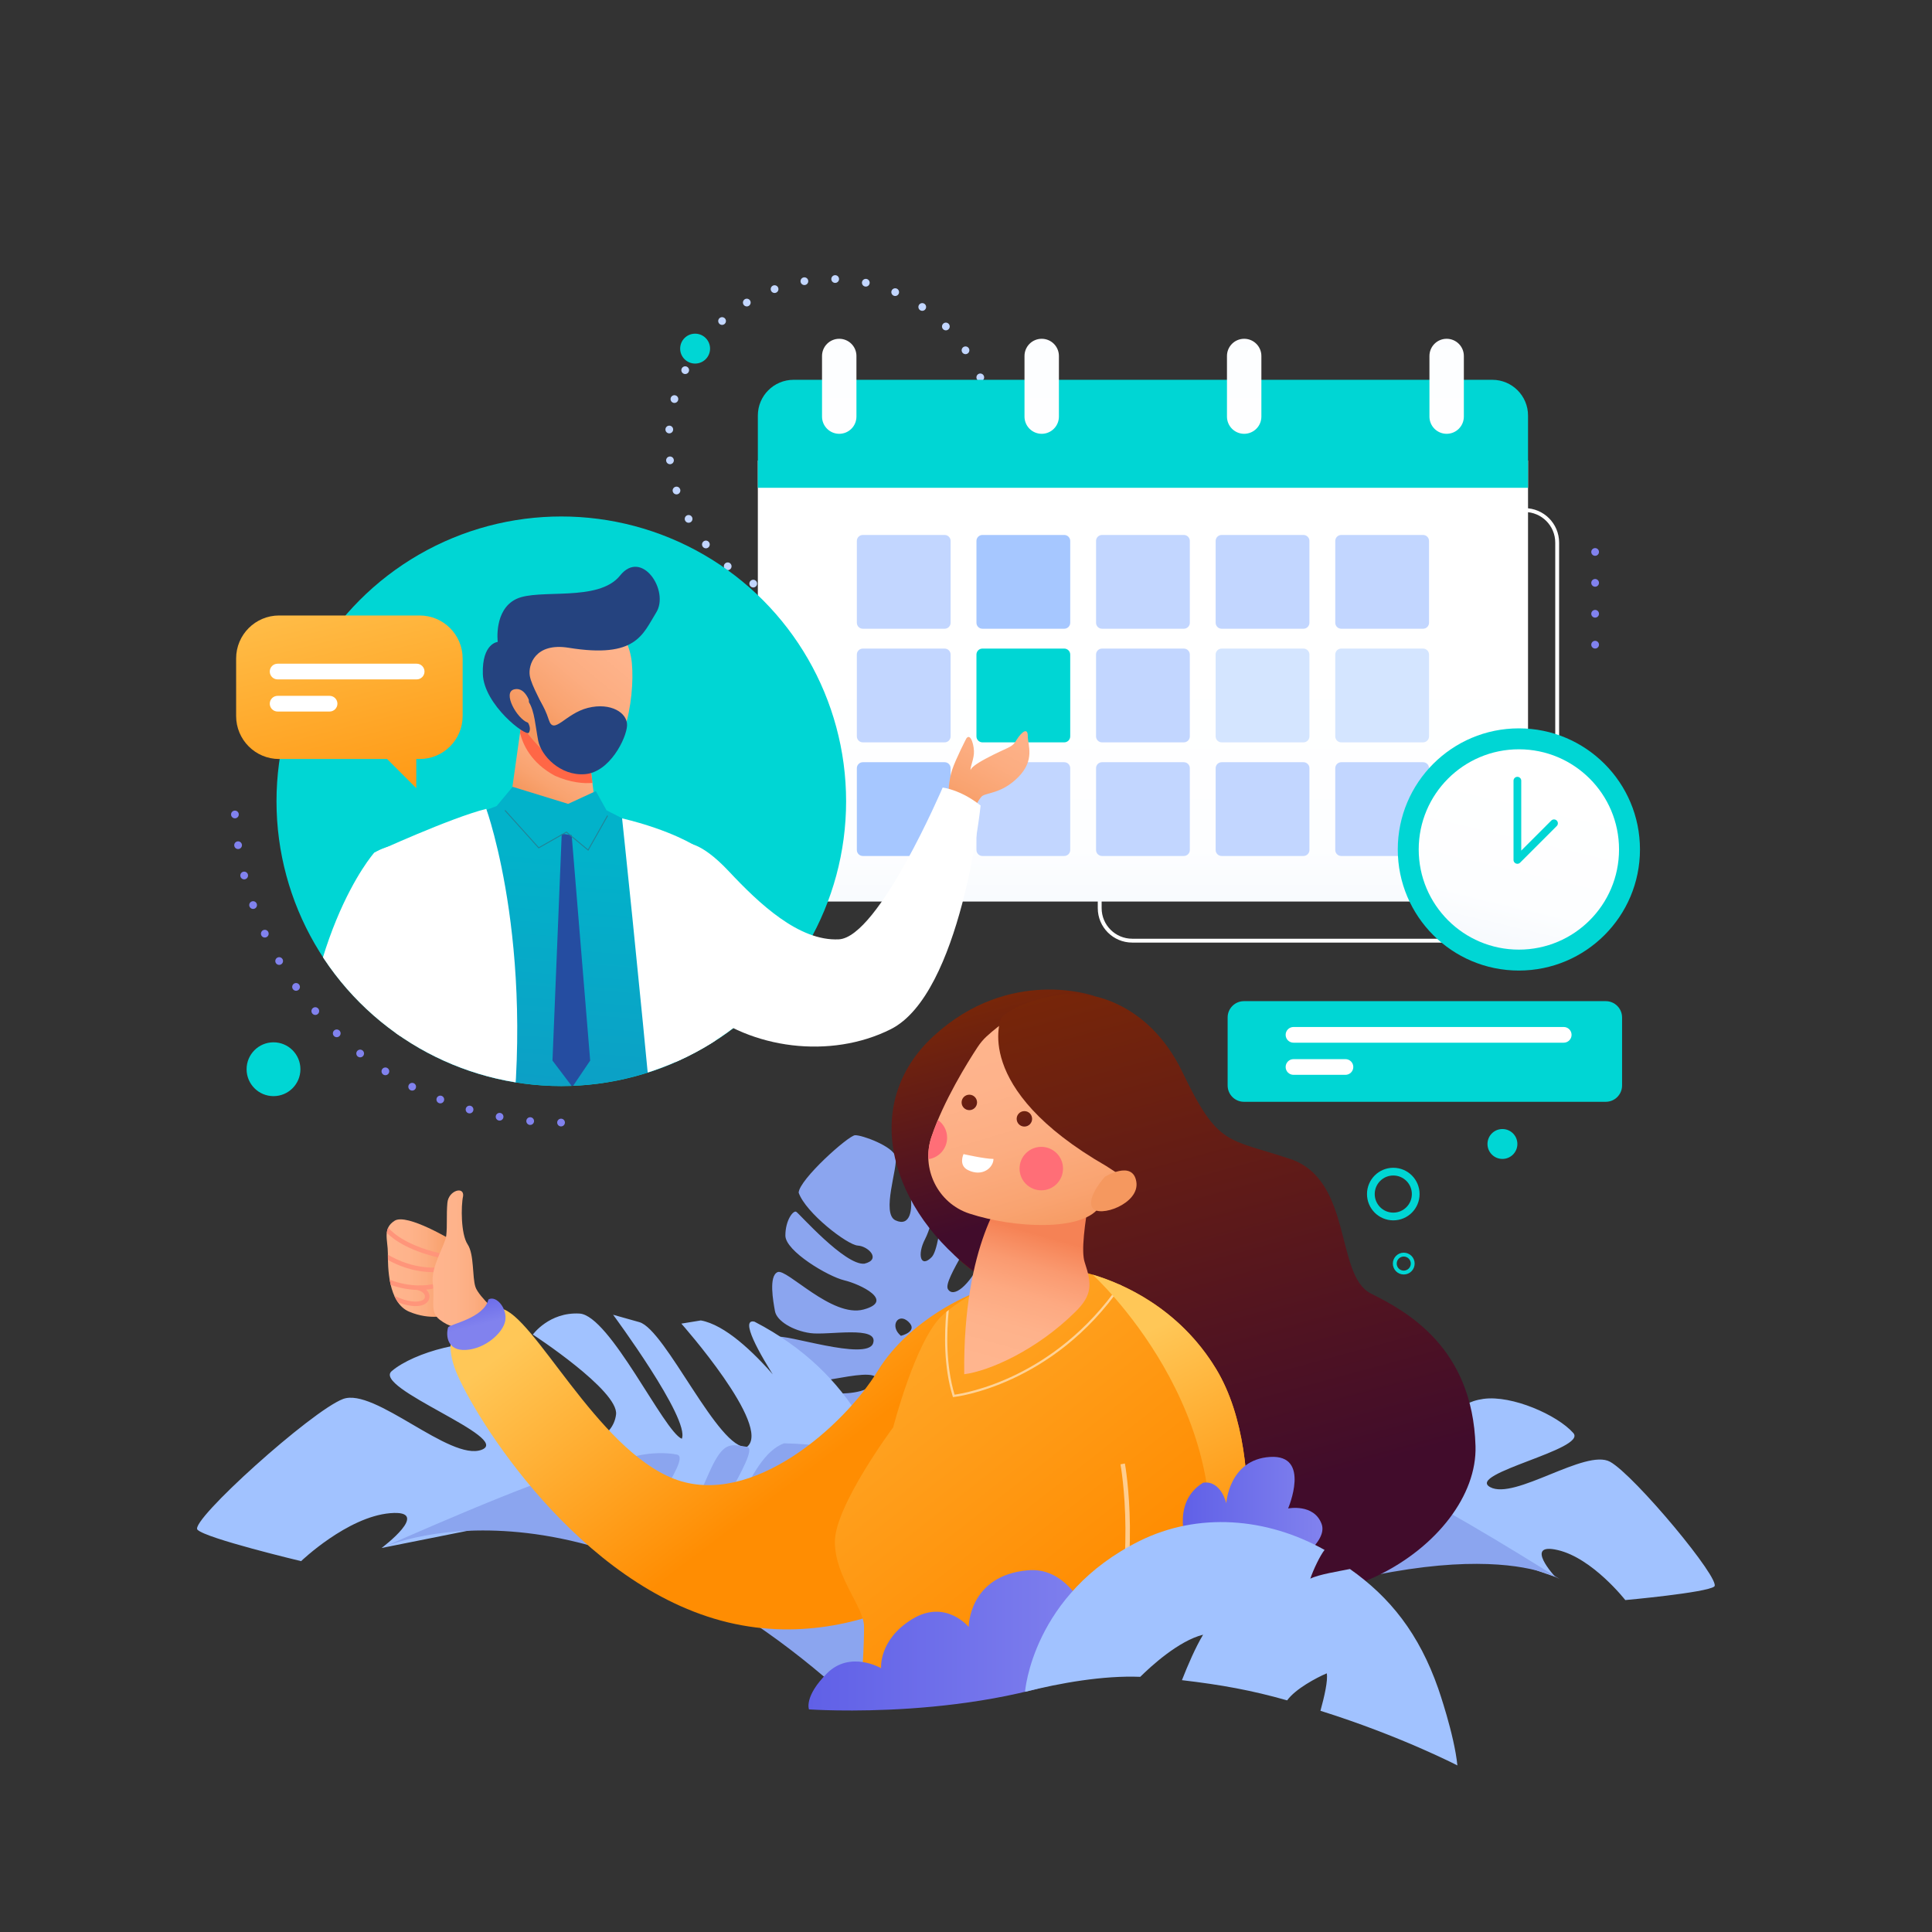 <?xml version="1.0" encoding="utf-8"?>
<svg version="1.1" xmlns="http://www.w3.org/2000/svg" xmlns:xlink="http://www.w3.org/1999/xlink" x="0px" y="0px"
	 viewBox="0 0 500 500" style="enable-background:new 0 0 500 500;" xml:space="preserve">
<rect x="0" y="0" width="500" height="500" fill="#333333" stroke="none"/>
<g id="OBJECTS">
	<g>
		<g>
			<g>
				<path style="fill:#A1C2FF;" d="M292.045,417.754c0,0-6.455-52.562,39.453-68.546c6.49-0.553-19.96,26.769-15.801,20.65
					c0,0,16.727-18.872,27.253-19.267c4.055,1.279,4.055,1.279,4.055,1.279s-22.55,19.079-17.761,24.212
					c5.855,1.754,20.926-22.47,26.741-23.237c5.814-0.767,5.814-0.767,5.814-0.767s-19.625,19.816-18.432,24.279
					c4.018-0.962,19.108-24.066,25.616-23.499c6.509,0.567,9.284,5.901,9.284,5.901s-20.02,9.289-20.16,14.446
					c-0.141,5.157,5.978,9.316,10.794,2.29s7.642-12.45,15.021-13.466c7.379-1.016,19.117,4.172,23.227,8.812
					c3.878,4.195-27.843,10.536-21.512,14.019c6.332,3.483,24.714-10.037,31.045-6.554c6.332,3.483,28.96,30.682,26.969,32.283
					c-1.991,1.601-23.027,3.511-23.027,3.511s-8.468-10.844-17.466-12.94c-8.999-2.095-0.676,6.926-0.676,6.926l-27.154-9.388
					l-43.405,4.513L292.045,417.754z"/>
			</g>
			<path style="fill:#8BA5EF;" d="M302.468,424.757c0,0-15.576,3.446-23.315-7.354c-7.739-10.8-4.871-10.174-3.232-12.722
				c1.64-2.548,11.419,9.732,12.552,7.024c1.133-2.708-11.94-10.732-12.675-14.586c-0.735-3.854-0.657-9.402,2.024-9.95
				c2.68-0.548,27.587,22.076,33.254,19.127c5.667-2.949-5.739-11.841-11.834-14.6c-6.096-2.759-17.379-4.088-15.233-6.476
				c2.146-2.388,11.198-14.301,37.472-11.029c7.63,4.079,8.45,23.563,12.318,23.668c3.868,0.105-7.916-21.723-4.555-21.777
				c3.361-0.055,4.868-0.415,6.63,4.599c1.762,5.014,3.82,17.923,10.035,17.654c6.215-0.269-5.674-18.229-1.98-18.457
				c3.694-0.228,10.443,1.344,12.338,4.17c1.895,2.827,1.045,12.589,5.912,12.174c4.868-0.415-1.51-10.229,3.718-9.137
				c5.228,1.092,38.003,21.739,38.003,21.739S379.881,392.582,302.468,424.757z"/>
		</g>
		<path style="fill:#8BA5EF;" d="M258.759,311.036c-1.883-0.872-1.584,8.714-4.793,15.232c-3.209,6.517-7.219,9.736-8.643,7.358
			c-1.424-2.377,8.653-15.396,8.934-21.122c0.282-5.726-6.753-11.483-8.289-11.57c-1.536-0.087-2.021,21.513-4.859,24.415
			c-2.839,2.902-3.822-0.599-1.695-4.689c2.127-4.09,4.849-16.377,2.676-19.179c-2.173-2.802-9.157-5.685-9.798-4.382
			s2.533,7.225,3.278,11.669c0.744,4.444-0.048,8.801-3.813,7.057c-3.766-1.744,0.676-13.742,0.039-16.458
			c-0.637-2.715-8.772-5.663-10.51-5.57c-1.738,0.093-14.427,11.433-14.596,14.869c1.859,5.273,12.622,13.537,15.31,13.689
			c2.689,0.152,6.178,3.603,1.695,4.689c-5.03,0.481-16.884-13.012-17.634-13.438c-0.749-0.425-2.801,2.138-2.806,6.157
			c-0.005,4.019,11.034,10.576,15.221,11.579c4.187,1.002,13.217,5.341,5.021,7.557c-8.197,2.216-19.887-10.694-22.248-9.679
			c-2.361,1.015-1.144,7.591-0.689,10.105c0.454,2.514,4.566,5.043,9.156,5.685c4.59,0.642,17.818-2.055,16.239,2.641
			c-1.579,4.696-23.171-2.65-24.764-1.592c-1.593,1.058-1.654,6.223,1.596,10.617c3.068,4.193,22.905-3.681,24.253,0.223
			c-3.209,6.517-19.171,2.169-21.387,4.149c-2.215,1.98,0.796,7.318,2.95,10.502c2.154,3.184,4.679,2.753,10.37,0.586
			c5.691-2.166,11.884-10.62,12.282-6.961c-1.34,3.752-13.163,9.208-14.812,11.412c-0.352,3.234,5.587,7.78,7.231,9.596
			c1.644,1.815,12.775-20.905,14.161-17.764c1.386,3.141-10.17,14.928-10.629,16.433c-0.459,1.505,4.44,3.696,7.424,1.759
			c15.431-10.551,12.111-24.527,10.25-29.538c6.585,14.634,14.952,13.279,18.361,11.634c3.551-1.713,6.835-9.757,5.776-11.731
			c-1.058-1.974-4.778,3.175-10.759,3.411c-5.981,0.236-8.079-4.093-8.004-5.62c0.075-1.527,12.618,1.862,16.652-5.757
			c4.034-7.619,1.397-20.591,0.081-21.24c-1.316-0.649-8.099,11.982-11.228,12.954c-3.129,0.972-4.426-0.059-3.489-3.451
			c0.937-3.392,12.23-9.835,12.072-14.437C264.183,318.233,260.642,311.908,258.759,311.036z M239.239,354.917
			c1.576,4.224-2.453,5.572-2.453,5.572c-3.407,0.792-4.775-3.618-4.544-8.33C232.474,347.446,237.664,350.693,239.239,354.917z
			 M233.154,345.712c-3.045-2.535-0.689-6.143,1.962-3.63C237.766,344.595,233.154,345.712,233.154,345.712z"/>
		<g>
			
				<ellipse transform="matrix(0.707 -0.707 0.707 0.707 -17.729 185.559)" style="fill:none;stroke:#C2D6FF;stroke-width:2;stroke-linecap:round;stroke-linejoin:round;stroke-miterlimit:10;stroke-dasharray:0,8;" cx="215.125" cy="114.18" rx="42.006" ry="42.006"/>
			<path style="fill:none;stroke:#FFFFFF;stroke-miterlimit:10;" d="M394.582,243.441H293.017c-4.648,0-8.415-3.768-8.415-8.415
				v-94.601c0-4.648,3.768-8.415,8.415-8.415h101.565c4.648,0,8.415,3.768,8.415,8.415v94.601
				C402.998,239.673,399.23,243.441,394.582,243.441z"/>
			<g>
				<g>
					<linearGradient id="SVGID_1_" gradientUnits="userSpaceOnUse" x1="295.792" y1="263.173" x2="295.792" y2="167.929">
						<stop  offset="0" style="stop-color:#D8E2F6"/>
						<stop  offset="0.01" style="stop-color:#DAE3F6"/>
						<stop  offset="0.122" style="stop-color:#EBF0FA"/>
						<stop  offset="0.261" style="stop-color:#F6F9FD"/>
						<stop  offset="0.457" style="stop-color:#FDFEFF"/>
						<stop  offset="1" style="stop-color:#FFFFFF"/>
					</linearGradient>
					<path style="fill:url(#SVGID_1_);" d="M196.13,119.185v104.893c0,5.107,4.14,9.247,9.247,9.247h180.829
						c5.107,0,9.247-4.14,9.247-9.247V119.185H196.13z"/>
					
						<linearGradient id="SVGID_00000095299529504606017640000004178019369566391428_" gradientUnits="userSpaceOnUse" x1="295.792" y1="144.778" x2="295.792" y2="92.156">
						<stop  offset="1" style="stop-color:#00d6d4"/>
					</linearGradient>
					<path style="fill:url(#SVGID_00000095299529504606017640000004178019369566391428_);" d="M386.206,98.294H205.377
						c-5.107,0-9.247,4.14-9.247,9.247v18.702h199.323v-18.702C395.453,102.434,391.313,98.294,386.206,98.294z"/>
					<g>
						
							<linearGradient id="SVGID_00000067916606517897422920000015055763044238068110_" gradientUnits="userSpaceOnUse" x1="217.193" y1="53.079" x2="217.193" y2="137.167">
							<stop  offset="0" style="stop-color:#D8E2F6"/>
							<stop  offset="0.01" style="stop-color:#DAE3F6"/>
							<stop  offset="0.122" style="stop-color:#EBF0FA"/>
							<stop  offset="0.261" style="stop-color:#F6F9FD"/>
							<stop  offset="0.457" style="stop-color:#FDFEFF"/>
							<stop  offset="1" style="stop-color:#FFFFFF"/>
						</linearGradient>
						<path style="fill:url(#SVGID_00000067916606517897422920000015055763044238068110_);" d="M217.193,112.268L217.193,112.268
							c-2.459,0-4.452-1.993-4.452-4.452V92.129c0-2.459,1.993-4.452,4.452-4.452l0,0c2.459,0,4.452,1.993,4.452,4.452v15.687
							C221.645,110.275,219.652,112.268,217.193,112.268z"/>
						
							<linearGradient id="SVGID_00000093149705322214951870000014362049455657608621_" gradientUnits="userSpaceOnUse" x1="269.592" y1="53.079" x2="269.592" y2="137.167">
							<stop  offset="0" style="stop-color:#D8E2F6"/>
							<stop  offset="0.01" style="stop-color:#DAE3F6"/>
							<stop  offset="0.122" style="stop-color:#EBF0FA"/>
							<stop  offset="0.261" style="stop-color:#F6F9FD"/>
							<stop  offset="0.457" style="stop-color:#FDFEFF"/>
							<stop  offset="1" style="stop-color:#FFFFFF"/>
						</linearGradient>
						<path style="fill:url(#SVGID_00000093149705322214951870000014362049455657608621_);" d="M269.592,112.268L269.592,112.268
							c-2.459,0-4.452-1.993-4.452-4.452V92.129c0-2.459,1.993-4.452,4.452-4.452l0,0c2.459,0,4.452,1.993,4.452,4.452v15.687
							C274.044,110.275,272.051,112.268,269.592,112.268z"/>
						
							<linearGradient id="SVGID_00000115497763833718768820000013259582117950117268_" gradientUnits="userSpaceOnUse" x1="321.991" y1="53.079" x2="321.991" y2="137.167">
							<stop  offset="0" style="stop-color:#D8E2F6"/>
							<stop  offset="0.01" style="stop-color:#DAE3F6"/>
							<stop  offset="0.122" style="stop-color:#EBF0FA"/>
							<stop  offset="0.261" style="stop-color:#F6F9FD"/>
							<stop  offset="0.457" style="stop-color:#FDFEFF"/>
							<stop  offset="1" style="stop-color:#FFFFFF"/>
						</linearGradient>
						<path style="fill:url(#SVGID_00000115497763833718768820000013259582117950117268_);" d="M321.991,112.268L321.991,112.268
							c-2.459,0-4.452-1.993-4.452-4.452V92.129c0-2.459,1.993-4.452,4.452-4.452l0,0c2.459,0,4.452,1.993,4.452,4.452v15.687
							C326.444,110.275,324.45,112.268,321.991,112.268z"/>
						
							<linearGradient id="SVGID_00000089538747018958142830000014941763107175939490_" gradientUnits="userSpaceOnUse" x1="374.391" y1="53.079" x2="374.391" y2="137.167">
							<stop  offset="0" style="stop-color:#D8E2F6"/>
							<stop  offset="0.01" style="stop-color:#DAE3F6"/>
							<stop  offset="0.122" style="stop-color:#EBF0FA"/>
							<stop  offset="0.261" style="stop-color:#F6F9FD"/>
							<stop  offset="0.457" style="stop-color:#FDFEFF"/>
							<stop  offset="1" style="stop-color:#FFFFFF"/>
						</linearGradient>
						<path style="fill:url(#SVGID_00000089538747018958142830000014941763107175939490_);" d="M374.391,112.268L374.391,112.268
							c-2.459,0-4.452-1.993-4.452-4.452V92.129c0-2.459,1.993-4.452,4.452-4.452l0,0c2.459,0,4.452,1.993,4.452,4.452v15.687
							C378.843,110.275,376.849,112.268,374.391,112.268z"/>
					</g>
				</g>
				<g>
					<g>
						<path style="fill:#C2D6FF;" d="M244.472,162.716h-21.173c-0.855,0-1.548-0.693-1.548-1.548v-21.173
							c0-0.855,0.693-1.548,1.548-1.548h21.173c0.855,0,1.548,0.693,1.548,1.548v21.173
							C246.02,162.023,245.327,162.716,244.472,162.716z"/>
						<path style="fill:#A6C7FF;" d="M275.425,162.716h-21.173c-0.855,0-1.548-0.693-1.548-1.548v-21.173
							c0-0.855,0.693-1.548,1.548-1.548h21.173c0.855,0,1.548,0.693,1.548,1.548v21.173
							C276.973,162.023,276.28,162.716,275.425,162.716z"/>
						<path style="fill:#C2D6FF;" d="M306.378,162.716h-21.173c-0.855,0-1.548-0.693-1.548-1.548v-21.173
							c0-0.855,0.693-1.548,1.548-1.548h21.173c0.855,0,1.548,0.693,1.548,1.548v21.173
							C307.926,162.023,307.233,162.716,306.378,162.716z"/>
						<path style="fill:#C2D6FF;" d="M337.331,162.716h-21.173c-0.855,0-1.548-0.693-1.548-1.548v-21.173
							c0-0.855,0.693-1.548,1.548-1.548h21.173c0.855,0,1.548,0.693,1.548,1.548v21.173
							C338.879,162.023,338.186,162.716,337.331,162.716z"/>
						<path style="fill:#C2D6FF;" d="M368.284,162.716h-21.173c-0.855,0-1.548-0.693-1.548-1.548v-21.173
							c0-0.855,0.693-1.548,1.548-1.548h21.173c0.855,0,1.548,0.693,1.548,1.548v21.173
							C369.832,162.023,369.139,162.716,368.284,162.716z"/>
					</g>
					<g>
						<path style="fill:#C2D6FF;" d="M244.472,192.121h-21.173c-0.855,0-1.548-0.693-1.548-1.548V169.4
							c0-0.855,0.693-1.548,1.548-1.548h21.173c0.855,0,1.548,0.693,1.548,1.548v21.173
							C246.02,191.428,245.327,192.121,244.472,192.121z"/>
						
							<linearGradient id="SVGID_00000012462177461015871110000009903601762926319250_" gradientUnits="userSpaceOnUse" x1="252.704" y1="179.987" x2="276.973" y2="179.987">
							<stop  offset="1" style="stop-color:#00d6d4"/>
						</linearGradient>
						<path style="fill:url(#SVGID_00000012462177461015871110000009903601762926319250_);" d="M275.425,192.121h-21.173
							c-0.855,0-1.548-0.693-1.548-1.548V169.4c0-0.855,0.693-1.548,1.548-1.548h21.173c0.855,0,1.548,0.693,1.548,1.548v21.173
							C276.973,191.428,276.28,192.121,275.425,192.121z"/>
						<path style="fill:#C2D6FF;" d="M306.378,192.121h-21.173c-0.855,0-1.548-0.693-1.548-1.548V169.4
							c0-0.855,0.693-1.548,1.548-1.548h21.173c0.855,0,1.548,0.693,1.548,1.548v21.173
							C307.926,191.428,307.233,192.121,306.378,192.121z"/>
						<path style="fill:#D4E5FF;" d="M337.331,192.121h-21.173c-0.855,0-1.548-0.693-1.548-1.548V169.4
							c0-0.855,0.693-1.548,1.548-1.548h21.173c0.855,0,1.548,0.693,1.548,1.548v21.173
							C338.879,191.428,338.186,192.121,337.331,192.121z"/>
						<path style="fill:#D4E5FF;" d="M368.284,192.121h-21.173c-0.855,0-1.548-0.693-1.548-1.548V169.4
							c0-0.855,0.693-1.548,1.548-1.548h21.173c0.855,0,1.548,0.693,1.548,1.548v21.173
							C369.832,191.428,369.139,192.121,368.284,192.121z"/>
					</g>
					<g>
						<path style="fill:#A6C7FF;" d="M244.472,221.527h-21.173c-0.855,0-1.548-0.693-1.548-1.548v-21.173
							c0-0.855,0.693-1.548,1.548-1.548h21.173c0.855,0,1.548,0.693,1.548,1.548v21.173
							C246.02,220.834,245.327,221.527,244.472,221.527z"/>
						<path style="fill:#C2D6FF;" d="M275.425,221.527h-21.173c-0.855,0-1.548-0.693-1.548-1.548v-21.173
							c0-0.855,0.693-1.548,1.548-1.548h21.173c0.855,0,1.548,0.693,1.548,1.548v21.173
							C276.973,220.834,276.28,221.527,275.425,221.527z"/>
						<path style="fill:#C2D6FF;" d="M306.378,221.527h-21.173c-0.855,0-1.548-0.693-1.548-1.548v-21.173
							c0-0.855,0.693-1.548,1.548-1.548h21.173c0.855,0,1.548,0.693,1.548,1.548v21.173
							C307.926,220.834,307.233,221.527,306.378,221.527z"/>
						<path style="fill:#C2D6FF;" d="M337.331,221.527h-21.173c-0.855,0-1.548-0.693-1.548-1.548v-21.173
							c0-0.855,0.693-1.548,1.548-1.548h21.173c0.855,0,1.548,0.693,1.548,1.548v21.173
							C338.879,220.834,338.186,221.527,337.331,221.527z"/>
						<path style="fill:#C2D6FF;" d="M368.284,221.527h-21.173c-0.855,0-1.548-0.693-1.548-1.548v-21.173
							c0-0.855,0.693-1.548,1.548-1.548h21.173c0.855,0,1.548,0.693,1.548,1.548v21.173
							C369.832,220.834,369.139,221.527,368.284,221.527z"/>
					</g>
				</g>
			</g>
		</g>
		
			<path style="fill:none;stroke:#8182EE;stroke-width:2;stroke-linecap:round;stroke-linejoin:round;stroke-miterlimit:10;stroke-dasharray:0,8;" d="
			M145.199,290.513c-46.691,0-84.541-37.85-84.541-84.541"/>
		
			<line style="fill:none;stroke:#8182EE;stroke-width:2;stroke-linecap:round;stroke-linejoin:round;stroke-miterlimit:10;stroke-dasharray:0,8;" x1="412.816" y1="142.843" x2="412.816" y2="174.57"/>
		<g>
			
				<linearGradient id="SVGID_00000090989091385751942610000016778881268933918393_" gradientUnits="userSpaceOnUse" x1="360.017" y1="309.045" x2="372.786" y2="255.071">
				<stop  offset="1" style="stop-color:#00d6d4"/>
			</linearGradient>
			<path style="fill:url(#SVGID_00000090989091385751942610000016778881268933918393_);" d="M415.568,285.146h-93.633
				c-2.333,0-4.224-1.891-4.224-4.224v-17.6c0-2.333,1.891-4.224,4.224-4.224h93.633c2.333,0,4.224,1.891,4.224,4.224v17.6
				C419.792,283.255,417.901,285.146,415.568,285.146z"/>
			<path style="fill:#FFFFFF;" d="M404.691,269.848h-69.935c-1.122,0-2.031-0.909-2.031-2.031l0,0c0-1.122,0.909-2.031,2.031-2.031
				h69.935c1.122,0,2.031,0.909,2.031,2.031l0,0C406.722,268.938,405.812,269.848,404.691,269.848z"/>
			<path style="fill:#FFFFFF;" d="M348.201,278.166h-13.445c-1.122,0-2.031-0.909-2.031-2.031l0,0c0-1.122,0.909-2.031,2.031-2.031
				h13.445c1.122,0,2.031,0.91,2.031,2.031l0,0C350.232,277.257,349.323,278.166,348.201,278.166z"/>
		</g>
		<g>
			
				<linearGradient id="SVGID_00000086649918232286945410000008570007203541677978_" gradientUnits="userSpaceOnUse" x1="381.465" y1="268.953" x2="398.449" y2="197.157">
				<stop  offset="1" style="stop-color:#00d6d4"/>
			</linearGradient>
			<circle style="fill:url(#SVGID_00000086649918232286945410000008570007203541677978_);" cx="393.083" cy="219.839" r="31.34"/>
			
				<linearGradient id="SVGID_00000036240232852559924860000016631000512913066164_" gradientUnits="userSpaceOnUse" x1="383.473" y1="260.464" x2="397.521" y2="201.078">
				<stop  offset="0" style="stop-color:#D8E2F6"/>
				<stop  offset="0.01" style="stop-color:#DAE3F6"/>
				<stop  offset="0.122" style="stop-color:#EBF0FA"/>
				<stop  offset="0.261" style="stop-color:#F6F9FD"/>
				<stop  offset="0.457" style="stop-color:#FDFEFF"/>
				<stop  offset="1" style="stop-color:#FFFFFF"/>
			</linearGradient>
			<circle style="fill:url(#SVGID_00000036240232852559924860000016631000512913066164_);" cx="393.083" cy="219.839" r="25.923"/>
			
				<linearGradient id="SVGID_00000152977933865327570530000002801306579005727113_" gradientUnits="userSpaceOnUse" x1="393.596" y1="223.788" x2="398.65" y2="202.422">
				<stop  offset="1" style="stop-color:#00d6d4"/>
			</linearGradient>
			
				<polyline style="fill:none;stroke:url(#SVGID_00000152977933865327570530000002801306579005727113_);stroke-width:2;stroke-linecap:round;stroke-linejoin:round;stroke-miterlimit:10;" points="
				392.696,202.041 392.696,222.547 402.176,213.068 			"/>
		</g>
		
			<linearGradient id="SVGID_00000028290787608036174330000011793631680794644914_" gradientUnits="userSpaceOnUse" x1="359.016" y1="315.645" x2="362.149" y2="302.401">
			<stop  offset="1" style="stop-color:#00d6d4"/>
		</linearGradient>
		
			<path style="fill:none;stroke:url(#SVGID_00000028290787608036174330000011793631680794644914_);stroke-width:2;stroke-linecap:round;stroke-linejoin:round;stroke-miterlimit:10;" d="
			M366.386,309.023c0,3.205-2.598,5.804-5.804,5.804c-3.205,0-5.804-2.599-5.804-5.804s2.598-5.804,5.804-5.804
			C363.788,303.219,366.386,305.817,366.386,309.023z"/>
		
			<linearGradient id="SVGID_00000132051989289388010610000003124415417117220258_" gradientUnits="userSpaceOnUse" x1="362.641" y1="329.76" x2="363.94" y2="324.268">
			<stop  offset="1" style="stop-color:#00d6d4"/>
		</linearGradient>
		
			<path style="fill:none;stroke:url(#SVGID_00000132051989289388010610000003124415417117220258_);stroke-linecap:round;stroke-linejoin:round;stroke-miterlimit:10;" d="
			M365.612,327.014c0,1.282-1.039,2.321-2.322,2.321c-1.282,0-2.322-1.039-2.322-2.321c0-1.282,1.039-2.322,2.322-2.322
			C364.573,324.693,365.612,325.732,365.612,327.014z"/>
		
			<linearGradient id="SVGID_00000142156964029737389620000016699108613555423383_" gradientUnits="userSpaceOnUse" x1="67.828" y1="261.132" x2="76.34" y2="306.014">
			<stop  offset="1" style="stop-color:#00d6d4"/>
		</linearGradient>
		<path style="fill:url(#SVGID_00000142156964029737389620000016699108613555423383_);" d="M77.748,276.715
			c0,3.846-3.118,6.965-6.965,6.965c-3.846,0-6.964-3.118-6.964-6.965c0-3.846,3.118-6.964,6.964-6.964
			C74.63,269.751,77.748,272.869,77.748,276.715z"/>
		
			<linearGradient id="SVGID_00000137838393278088988860000013886019414915365022_" gradientUnits="userSpaceOnUse" x1="178.252" y1="81.566" x2="182.981" y2="106.5">
			<stop  offset="1" style="stop-color:#00d6d4"/>
		</linearGradient>
		<path style="fill:url(#SVGID_00000137838393278088988860000013886019414915365022_);" d="M183.763,90.223
			c0,2.137-1.732,3.869-3.869,3.869s-3.869-1.732-3.869-3.869c0-2.137,1.732-3.869,3.869-3.869S183.763,88.086,183.763,90.223z"/>
			<linearGradient id="SVGID_00000135684475946987002690000010380956298967451306_" gradientUnits="userSpaceOnUse" x1="387.185" y1="287.404" x2="391.914" y2="312.338">
			<stop  offset="1" style="stop-color:#00d6d4"/>
		</linearGradient>
		<path style="fill:url(#SVGID_00000135684475946987002690000010380956298967451306_);" d="M392.696,296.061
			c0,2.137-1.732,3.869-3.869,3.869s-3.869-1.732-3.869-3.869c0-2.137,1.732-3.869,3.869-3.869S392.696,293.924,392.696,296.061z"/>
		<g>
			<g>
				<path style="fill:#A1C2FF;" d="M230.473,430.488c0,0,16.73-61.504-35.209-88.441c-7.636-1.776,19.173,35.322,15.271,27.318
					c0,0-16.68-25.359-29.152-27.64c-5.05,0.826-5.05,0.826-5.05,0.826s23.581,26.606,16.993,31.897
					c-7.277,1.082-21.064-30.367-27.859-32.28c-6.795-1.913-6.795-1.913-6.795-1.913s19.97,26.981,17.781,32.092
					c-4.622-1.837-18.623-31.955-26.474-32.399c-7.851-0.444-12.075,5.432-12.075,5.432s22.251,14.509,21.531,20.676
					s-8.724,10.069-13.253,0.872c-4.529-9.198-6.962-16.146-15.578-18.625c-8.616-2.48-23.491,1.682-29.184,6.503
					c-5.341,4.331,31.356,17.341,23.214,20.401c-8.142,3.06-27.714-16.208-35.855-13.148c-8.142,3.06-39.776,31.569-37.679,33.819
					c2.097,2.25,26.827,8.143,26.827,8.143s11.953-11.462,23.033-12.41c11.08-0.948-2.2,9.002-2.2,9.002l35.776-7.149l50.93,12.842
					L230.473,430.488z"/>
			</g>
			<path style="fill:#8BA5EF;" d="M216.852,437.037c0,0,17.962,6.784,29.039-4.75c11.077-11.534,7.553-11.282,6.038-14.599
				c-1.515-3.317-15.277,9.629-16.161,6.209c-0.884-3.421,16.069-10.731,17.608-15.196c1.538-4.465,2.399-11.087-0.7-12.201
				c-3.099-1.114-36.661,21.553-42.904,17.065c-6.244-4.488,8.873-13.118,16.609-15.356s21.406-1.881,19.26-5.095
				c-2.146-3.214-10.88-18.962-42.742-19.583c-9.791,3.546-14.119,26.616-18.744,26.076c-4.626-0.54,13.166-24.516,9.172-25.159
				s-5.727-1.332-8.689,4.338c-2.962,5.67-7.634,20.694-14.991,19.305c-7.357-1.389,9.895-20.74,5.533-21.647
				c-4.361-0.907-12.671-0.196-15.415,2.846c-2.743,3.041-3.41,14.818-9.137,13.486c-5.727-1.332,3.559-11.925-2.857-11.524
				c-6.416,0.401-49.011,19.36-49.011,19.36S149.045,377.154,216.852,437.037z"/>
		</g>
		<g>
			
				<linearGradient id="SVGID_00000014626260498370295480000004747411486935842177_" gradientUnits="userSpaceOnUse" x1="210.448" y1="380.036" x2="166.749" y2="322.264">
				<stop  offset="0" style="stop-color:#FF8D02"/>
				<stop  offset="1" style="stop-color:#FFC757"/>
			</linearGradient>
			<path style="fill:url(#SVGID_00000014626260498370295480000004747411486935842177_);" d="M251.859,334.753
				c0,0-16.25,6.191-24.762,20.12s-32.501,35.596-52.62,27.858c-20.12-7.738-36.37-42.561-44.882-44.108
				c-8.512-1.548-16.25,4.643-11.607,16.25c4.643,11.607,31.727,55.716,70.418,65.001c38.691,9.286,69.644-20.12,69.644-20.12
				S272.753,349.455,251.859,334.753z"/>
			<g>
				<g>
					
						<linearGradient id="SVGID_00000160907122897138970410000012721767985299657147_" gradientUnits="userSpaceOnUse" x1="278.747" y1="220.553" x2="324.016" y2="387.7">
						<stop  offset="0" style="stop-color:#842C01"/>
						<stop  offset="1" style="stop-color:#410C2B"/>
					</linearGradient>
					<path style="fill:url(#SVGID_00000160907122897138970410000012721767985299657147_);" d="M280.491,257.37
						c0,0,16.25,0.774,25.536,20.12c9.286,19.346,11.607,17.024,27.858,22.441s11.607,30.179,20.893,34.822
						c9.286,4.643,26.31,13.929,27.084,39.465c0.774,25.536-41.787,53.394-78.157,30.953s-31.727-50.299-39.465-63.454
						c-7.738-13.155-17.024-11.607-22.441-25.536c-5.417-13.929,6.191-25.536,6.964-33.275
						C249.538,275.168,258.824,251.953,280.491,257.37z"/>
					
						<linearGradient id="SVGID_00000026148202452782027590000004162730872573611689_" gradientUnits="userSpaceOnUse" x1="250.916" y1="246.537" x2="269.032" y2="313.425">
						<stop  offset="0" style="stop-color:#842C01"/>
						<stop  offset="1" style="stop-color:#410C2B"/>
					</linearGradient>
					<path style="fill:url(#SVGID_00000026148202452782027590000004162730872573611689_);" d="M283.027,257.722
						c0,0-21.667-7.667-41.333,10.333c-19.667,18-11,45.667,11.333,61.667c18.333-9.667,36-67,36-67L283.027,257.722z"/>
				</g>
				
					<linearGradient id="SVGID_00000176756586408101895940000015664941700233123720_" gradientUnits="userSpaceOnUse" x1="281.078" y1="414.217" x2="162.682" y2="263.321">
					<stop  offset="0" style="stop-color:#FF8D02"/>
					<stop  offset="1" style="stop-color:#FFC757"/>
				</linearGradient>
				<path style="fill:url(#SVGID_00000176756586408101895940000015664941700233123720_);" d="M314.733,354.292
					c-13.349-22.054-36.563-25.536-36.563-25.536c-11.027-2.322-27.277,5.223-34.242,11.607
					c-6.965,6.384-12.768,29.018-12.768,29.018s-15.09,20.313-15.09,29.599c0,9.286,7.545,16.831,7.545,22.054
					c0,3.984-0.339,14.717-1.787,21.133c17.636,0.017,35.485-2.439,52.86-7.204c23.421-6.422,37.618-20.839,48.16-38.922
					C323.292,383.432,322.146,366.539,314.733,354.292z"/>
				<path style="opacity:0.54;fill:#FFFFFF;" d="M290.263,332.698c-0.182-0.083-0.361-0.163-0.541-0.243
					c-16.81,24.339-40.088,28.134-42.686,28.483c-2.288-7.701-2.066-16.212-1.491-21.94c-0.22,0.174-0.424,0.347-0.632,0.521
					c-0.541,5.829-0.673,14.228,1.638,21.822l0.069,0.228l0.237-0.024C247.13,361.518,272.371,358.681,290.263,332.698z"/>
				<g>
					
						<linearGradient id="SVGID_00000059288548058027291480000010985536496508866726_" gradientUnits="userSpaceOnUse" x1="260.482" y1="354.029" x2="270.113" y2="319.839">
						<stop  offset="0" style="stop-color:#FFB58E"/>
						<stop  offset="0.303" style="stop-color:#FEB28B"/>
						<stop  offset="0.545" style="stop-color:#FDA981"/>
						<stop  offset="0.767" style="stop-color:#FA9A70"/>
						<stop  offset="0.975" style="stop-color:#F68558"/>
						<stop  offset="1" style="stop-color:#F58255"/>
					</linearGradient>
					<path style="fill:url(#SVGID_00000059288548058027291480000010985536496508866726_);" d="M260.348,308.53
						c0,0-11.189,12.828-10.81,47.116c6.453-0.809,18.773-6.215,28.859-16.238c4.253-4.227,4.229-7.039,2.323-12.724
						c-0.938-2.799-0.056-9.798,1.374-17.721C281.967,297.533,260.348,308.53,260.348,308.53z"/>
					<g>
						<g>
							<g>
								
									<linearGradient id="SVGID_00000121241782450580652280000001147818253072808075_" gradientUnits="userSpaceOnUse" x1="259.865" y1="257.405" x2="278.437" y2="320.085">
									<stop  offset="0" style="stop-color:#FFB58E"/>
									<stop  offset="0.328" style="stop-color:#FEB38B"/>
									<stop  offset="0.591" style="stop-color:#FCAD81"/>
									<stop  offset="0.83" style="stop-color:#F9A370"/>
									<stop  offset="1" style="stop-color:#F5985F"/>
								</linearGradient>
								<path style="fill:url(#SVGID_00000121241782450580652280000001147818253072808075_);" d="M252.948,271.067
									c-2.503,3.814-8.774,13.855-11.899,23.197c-2.735,8.178,1.662,17.157,9.863,19.821c11.784,3.828,28.865,4.513,33.407-1.436
									c6.744-8.831,21.903-23.775,11.872-40.084c-9.743-15.838-26.044-17.924-40.861-4.342
									C254.416,269.061,253.628,270.031,252.948,271.067z"/>
							</g>
							<g>
								<circle style="fill:#FF6E77;" cx="269.485" cy="302.43" r="5.625"/>
								<path style="fill:#FF6E77;" d="M240.271,299.994c2.733-0.383,4.839-2.725,4.839-5.564c0-1.896-0.941-3.569-2.378-4.588
									c-0.618,1.474-1.192,2.956-1.683,4.422C240.415,296.161,240.18,298.099,240.271,299.994z"/>
								<g>
									
										<linearGradient id="SVGID_00000166667720990483028220000006164677951917075623_" gradientUnits="userSpaceOnUse" x1="246.285" y1="275.849" x2="257.535" y2="299.099">
										<stop  offset="0" style="stop-color:#842C01"/>
										<stop  offset="1" style="stop-color:#410C2B"/>
									</linearGradient>
									<circle style="fill:url(#SVGID_00000166667720990483028220000006164677951917075623_);" cx="250.86" cy="285.305" r="2"/>
									
										<linearGradient id="SVGID_00000037664205685166647790000010645026978050631322_" gradientUnits="userSpaceOnUse" x1="260.535" y1="280.099" x2="271.785" y2="303.349">
										<stop  offset="0" style="stop-color:#842C01"/>
										<stop  offset="1" style="stop-color:#410C2B"/>
									</linearGradient>
									<circle style="fill:url(#SVGID_00000037664205685166647790000010645026978050631322_);" cx="265.11" cy="289.555" r="2"/>
									<path style="fill:#FFFFFF;" d="M249.36,298.68c0,0,5.5,1.25,7.75,1.25c0,2.25-2.867,4.754-6.625,2.875
										C247.985,301.555,249.36,298.68,249.36,298.68z"/>
								</g>
							</g>
						</g>
						
							<linearGradient id="SVGID_00000032642441972591454220000000899573472459240604_" gradientUnits="userSpaceOnUse" x1="265.576" y1="224.12" x2="310.845" y2="391.267">
							<stop  offset="0" style="stop-color:#842C01"/>
							<stop  offset="1" style="stop-color:#410C2B"/>
						</linearGradient>
						<path style="fill:url(#SVGID_00000032642441972591454220000000899573472459240604_);" d="M259.125,263.418
							c0,0-8.023,18.109,27.192,38.364l4.494,2.925c0,0,12.232-9.321,10.162-22.419c-2.07-13.099-9.135-19.232-15.918-23.443
							C278.274,254.633,262.668,259.442,259.125,263.418z"/>
					</g>
					
						<linearGradient id="SVGID_00000170998259351567716820000011823313299406097315_" gradientUnits="userSpaceOnUse" x1="286.097" y1="264.222" x2="287.838" y2="300.205">
						<stop  offset="0" style="stop-color:#FFB58E"/>
						<stop  offset="0.328" style="stop-color:#FEB38B"/>
						<stop  offset="0.591" style="stop-color:#FCAD81"/>
						<stop  offset="0.83" style="stop-color:#F9A370"/>
						<stop  offset="1" style="stop-color:#F5985F"/>
					</linearGradient>
					<path style="fill:url(#SVGID_00000170998259351567716820000011823313299406097315_);" d="M285.93,304.557
						c0,0,7.247-4.458,8.155,1.292c0.909,5.75-9.727,9.401-11.369,6.731C281.074,309.91,285.93,304.557,285.93,304.557z"/>
				</g>
			</g>
			<path style="opacity:0.54;fill:#FFFFFF;" d="M287.345,430.329c8.435-25.818,3.838-51.252,3.776-51.576l-1.14,0.215
				c0.061,0.325,4.715,26.155-4.079,52.004C286.384,430.759,286.872,430.55,287.345,430.329z"/>
			
				<linearGradient id="SVGID_00000046304100753508159840000002151819741437660805_" gradientUnits="userSpaceOnUse" x1="322.829" y1="403.31" x2="295.16" y2="345.335">
				<stop  offset="0" style="stop-color:#FF8D02"/>
				<stop  offset="1" style="stop-color:#FFC757"/>
			</linearGradient>
			<path style="fill:url(#SVGID_00000046304100753508159840000002151819741437660805_);" d="M282.838,329.887l-0.026,0.029
				c0,0,39.169,35.58,28.668,82.139c4.278-4.875,8.01-10.256,11.367-16.014c0.444-12.609-0.702-29.502-8.114-41.749
				C305.092,338.363,290.309,332.125,282.838,329.887z"/>
			<g>
				
					<linearGradient id="SVGID_00000115497710985133921280000013007272220659557810_" gradientUnits="userSpaceOnUse" x1="100.052" y1="328.178" x2="117.238" y2="328.178">
					<stop  offset="0" style="stop-color:#FFB58E"/>
					<stop  offset="0.328" style="stop-color:#FEB38B"/>
					<stop  offset="0.591" style="stop-color:#FCAD81"/>
					<stop  offset="0.83" style="stop-color:#F9A370"/>
					<stop  offset="1" style="stop-color:#F5985F"/>
				</linearGradient>
				<path style="fill:url(#SVGID_00000115497710985133921280000013007272220659557810_);" d="M117.238,321.158
					c0,0-11.916-7.266-15.113-5.232c-3.197,2.034-1.744,4.941-1.744,8.429s0,12.788,5.522,15.113
					c5.522,2.325,9.882,0.872,9.882,0.872L117.238,321.158z"/>
				<g>
					<path style="fill:#FF957A;" d="M113.997,331.798c-2.079,0.72-4.14,0.925-6.03,0.865c-0.028-0.005-0.061-0.014-0.088-0.018
						l-0.002,0.016c-3.049-0.111-5.609-0.922-7.035-1.474c0.077,0.449,0.172,0.898,0.277,1.345c1.588,0.56,3.972,1.21,6.765,1.298
						c0.537,0.118,2.178,0.578,2.089,1.818c-0.025,0.346-0.22,0.617-0.598,0.83c-1.183,0.665-3.887,0.549-7.317-1.121
						c0.271,0.604,0.591,1.168,0.957,1.689c1.641,0.635,3.206,0.974,4.523,0.974c0.953,0,1.777-0.174,2.407-0.528
						c0.714-0.402,1.135-1.027,1.189-1.762c0.061-0.852-0.301-1.49-0.819-1.968c1.316-0.126,2.68-0.387,4.061-0.866L113.997,331.798
						z"/>
					<path style="fill:#FF957A;" d="M100.464,317.726c-0.198,0.423-0.299,0.874-0.351,1.341c1.854,1.859,6.103,4.935,14.976,6.73
						l0.229-1.14C105.771,322.726,101.808,319.259,100.464,317.726z"/>
					<path style="fill:#FF957A;" d="M113.945,329.148l-0.098-1.158c-6.199,0.506-11.235-1.95-13.465-3.283
						c0,0.402,0.004,0.854,0.014,1.36c2.307,1.306,6.476,3.157,11.72,3.157C112.713,329.224,113.323,329.201,113.945,329.148z"/>
				</g>
				
					<linearGradient id="SVGID_00000065040248535626608280000013615938365506545598_" gradientUnits="userSpaceOnUse" x1="111.946" y1="327.704" x2="130.027" y2="327.704">
					<stop  offset="0" style="stop-color:#FFB58E"/>
					<stop  offset="0.328" style="stop-color:#FEB38B"/>
					<stop  offset="0.591" style="stop-color:#FCAD81"/>
					<stop  offset="0.83" style="stop-color:#F9A370"/>
					<stop  offset="1" style="stop-color:#F5985F"/>
				</linearGradient>
				<path style="fill:url(#SVGID_00000065040248535626608280000013615938365506545598_);" d="M130.027,340.922
					c0,0-6.104-5.232-6.976-7.847c-0.872-2.616-0.291-8.429-2.034-11.044c-1.744-2.616-1.744-9.882-1.163-12.498
					c0.291-2.616-3.778-1.453-4.069,1.744c-0.291,3.197,0,5.813-0.291,8.429c-0.291,2.616-4.069,8.138-3.488,12.498
					c0.581,4.36-0.872,7.266,1.744,9.301c2.616,2.034,4.65,2.034,4.65,2.034l3.197,3.778L130.027,340.922z"/>
			</g>
			<g>
				
					<linearGradient id="SVGID_00000111882605538962822280000016719581579701489540_" gradientUnits="userSpaceOnUse" x1="120.95" y1="333.562" x2="123.292" y2="343.112">
					<stop  offset="0" style="stop-color:#6060E7"/>
					<stop  offset="1" style="stop-color:#8182EE"/>
				</linearGradient>
				<path style="fill:url(#SVGID_00000111882605538962822280000016719581579701489540_);" d="M115.956,343.555
					c0.239-0.837,9.286-2.322,10.447-7.255c2.031-1.161,4.933,2.322,4.353,5.513c-0.58,3.192-5.223,7.255-10.157,7.545
					C115.666,349.649,115.376,345.586,115.956,343.555z"/>
			</g>
		</g>
		<g>
			
				<linearGradient id="SVGID_00000062179275818257988780000010852573541439012751_" gradientUnits="userSpaceOnUse" x1="139.614" y1="281.765" x2="149.104" y2="156.822">
				<stop  offset="1" style="stop-color:#00d6d4"/>
			</linearGradient>
			<circle style="fill:url(#SVGID_00000062179275818257988780000010852573541439012751_);" cx="145.265" cy="207.371" r="73.707"/>
			<g>
				
					<linearGradient id="SVGID_00000183949278783185930580000005548118978174772610_" gradientUnits="userSpaceOnUse" x1="268.164" y1="174.993" x2="249.012" y2="211.556">
					<stop  offset="0" style="stop-color:#FFB58E"/>
					<stop  offset="0.328" style="stop-color:#FEB38B"/>
					<stop  offset="0.591" style="stop-color:#FCAD81"/>
					<stop  offset="0.83" style="stop-color:#F9A370"/>
					<stop  offset="1" style="stop-color:#F5985F"/>
				</linearGradient>
				<path style="fill:url(#SVGID_00000183949278783185930580000005548118978174772610_);" d="M245.447,205.628
					c0,0,0-3.489,0.969-6.396c0.969-2.907,3.683-8.141,3.683-8.141c1.163-1.551,2.132,2.132,1.938,4.07
					c-0.194,1.939-1.163,3.877-0.775,4.264c0.388,0.388,0.388,0.388,0.388,0.388s-2.326-0.388,3.489-3.489
					c5.815-3.101,6.784-2.714,7.947-4.846c1.357-2.132,2.907-3.295,2.907-0.969c0,2.326,1.939,6.202-2.52,10.66
					c-4.458,4.458-8.528,3.877-9.497,5.04c-0.969,1.163-1.551,2.52-1.551,2.52L245.447,205.628z"/>
				<path style="fill:#FFFFFF;" d="M177.284,218.291c0,0,3.618-1.034,11.371,7.236c7.753,8.27,18.09,18.09,28.428,17.574
					c10.337-0.517,26.877-39.282,26.877-39.282s4.652,0.517,9.821,4.652c0,0-5.047,48.752-23.259,57.89
					c-15.53,7.791-36.181,5.169-49.103-5.686C168.497,249.821,155.575,219.325,177.284,218.291z"/>
			</g>
			<g>
				<defs>
					
						<ellipse id="SVGID_00000166672995352414544440000008736817129568923043_" transform="matrix(0.707 -0.707 0.707 0.707 -104.087 163.455)" cx="145.265" cy="207.371" rx="73.707" ry="73.707"/>
				</defs>
				<clipPath id="SVGID_00000136396192240705094670000004031728797297540270_">
					<use xlink:href="#SVGID_00000166672995352414544440000008736817129568923043_"  style="overflow:visible;"/>
				</clipPath>
				<g style="clip-path:url(#SVGID_00000136396192240705094670000004031728797297540270_);">
					<g>
						<polygon style="fill:#A1CAFF;" points="104.914,412.078 189.423,412.078 143.292,320.591 111.116,377.189 						"/>
						<g>
							<g>
								<path style="fill:#0D1B4A;" d="M190.46,473.225c0,0,4.693,5.797,5.521,6.349c0.828,0.552,13.802,6.901,12.974,7.453
									c-0.828,0.552-26.5-2.208-26.5-2.208l1.104-7.453l-0.276-3.864L190.46,473.225z"/>
								<path style="fill:#0D1B4A;" d="M95.503,473.776c0,0,4.693,5.797,5.521,6.349c0.828,0.552,13.802,6.901,12.974,7.453
									c-0.828,0.552-26.5-2.208-26.5-2.208l1.104-7.453l-0.276-3.865L95.503,473.776z"/>
								
									<linearGradient id="SVGID_00000107588512166301972290000005252338169782807979_" gradientUnits="userSpaceOnUse" x1="146.97" y1="284.888" x2="196.882" y2="472.928">
									<stop  offset="0" style="stop-color:#25437F"/>
									<stop  offset="1" style="stop-color:#6060E7"/>
								</linearGradient>
								<path style="fill:url(#SVGID_00000107588512166301972290000005252338169782807979_);" d="M175.922,300.241
									c0,0,7.361,54.471,10.305,80.235c2.944,25.764,7.361,92.749,7.361,92.749s-3.68,3.681-12.514,1.472
									c0,0-19.139-80.236-22.083-91.277c-2.945-11.042-31.653-78.763-31.653-78.763L175.922,300.241z"/>
								
									<linearGradient id="SVGID_00000144297899188976607940000011544482317839348915_" gradientUnits="userSpaceOnUse" x1="87.59" y1="387.804" x2="150.159" y2="387.804">
									<stop  offset="0" style="stop-color:#6060E7"/>
									<stop  offset="1" style="stop-color:#25437F"/>
								</linearGradient>
								<path style="fill:url(#SVGID_00000144297899188976607940000011544482317839348915_);" d="M102.312,315.699
									c0,0,0.736,47.846,2.944,68.457c0,0-16.93,83.916-17.666,91.277c0,0,6.625,4.416,13.25,1.472c0,0,26.5-75.082,31.653-92.749
									c5.153-17.667,17.667-80.235,17.667-80.235s-25.764-11.778-43.43-2.945C106.729,300.976,101.576,303.921,102.312,315.699z"
									/>
								<g>
									
										<linearGradient id="SVGID_00000085217647805670035110000017356541192199398824_" gradientUnits="userSpaceOnUse" x1="153.857" y1="182.071" x2="137.606" y2="206.446">
										<stop  offset="0" style="stop-color:#FFB58E"/>
										<stop  offset="0.328" style="stop-color:#FEB38B"/>
										<stop  offset="0.591" style="stop-color:#FCAD81"/>
										<stop  offset="0.83" style="stop-color:#F9A370"/>
										<stop  offset="1" style="stop-color:#F5985F"/>
									</linearGradient>
									<polygon style="fill:url(#SVGID_00000085217647805670035110000017356541192199398824_);" points="151.263,186.145 
										154.207,209.7 131.756,209.7 135.805,180.992 									"/>
									<path style="fill:#FF6746;" d="M151.579,188.673l-16.232-4.435l-0.764,5.419c0.678,2.85,2.747,7.756,9.097,11.148
										c4.038,1.758,7.347,2.005,9.643,1.819L151.579,188.673z"/>
									<g>
										<g>
											
												<linearGradient id="SVGID_00000031182246394310742590000014499715513028486321_" gradientUnits="userSpaceOnUse" x1="164.406" y1="156.577" x2="138.87" y2="187.337">
												<stop  offset="0" style="stop-color:#FFB58E"/>
												<stop  offset="0.328" style="stop-color:#FEB38B"/>
												<stop  offset="0.591" style="stop-color:#FCAD81"/>
												<stop  offset="0.83" style="stop-color:#F9A370"/>
												<stop  offset="1" style="stop-color:#F5985F"/>
											</linearGradient>
											<path style="fill:url(#SVGID_00000031182246394310742590000014499715513028486321_);" d="M129.51,174.768
												c0.883,9.393,13.042,25.734,22.435,24.851c9.392-0.883,12.461-18.657,11.578-28.05
												c-0.883-9.393-9.213-16.29-18.605-15.407C135.525,157.046,128.627,165.376,129.51,174.768z"/>
											
												<linearGradient id="SVGID_00000168802187036322134210000010873618885675352762_" gradientUnits="userSpaceOnUse" x1="149.307" y1="145.348" x2="145.825" y2="190.23">
												<stop  offset="1" style="stop-color:#25437F"/>
											</linearGradient>
											<path style="fill:url(#SVGID_00000168802187036322134210000010873618885675352762_);" d="M128.813,166.121
												c0,0-1.052-8.295,4.79-11.099c5.842-2.804,21.264,0.935,26.872-6.075c5.608-7.01,12.852,3.972,9.347,9.58
												c-3.505,5.608-5.099,11.962-22.666,9.113c-8.646-1.402-10.515,4.44-10.048,7.244c0.467,2.804,3.505,7.477,3.505,8.646
												c0,1.169-1.87,1.169-2.57,0.234c-0.701-0.934-1.636-6.075-4.907-5.374c-3.271,0.701,0.701,7.711,3.505,8.646
												c0,0,0.935,1.402,0.234,2.57c-0.701,1.169-11.683-7.244-11.917-15.188C124.723,166.472,128.813,166.121,128.813,166.121z
												"/>
										</g>
									</g>
									
										<linearGradient id="SVGID_00000085224207153941345700000009841484127373042832_" gradientUnits="userSpaceOnUse" x1="135.22" y1="312.457" x2="142.184" y2="220.759">
										<stop  offset="0" style="stop-color:#1196C3"/>
										<stop  offset="1" style="stop-color:#02B2CA"/>
									</linearGradient>
									<path style="fill:url(#SVGID_00000085224207153941345700000009841484127373042832_);" d="M154.207,204.731l-7.177,3.313
										l-14.354-4.417l-4.141,4.969c0,0-27.88,10.489-28.432,13.25c-0.552,2.76,13.802,82.259,13.802,82.259v6.073h63.489
										l1.045-89.472L156.968,209.7L154.207,204.731z"/>
									
										<linearGradient id="SVGID_00000147934203080112220270000017140874079859782844_" gradientUnits="userSpaceOnUse" x1="152.604" y1="145.603" x2="149.122" y2="190.486">
										<stop  offset="1" style="stop-color:#25437F"/>
									</linearGradient>
									<path style="fill:url(#SVGID_00000147934203080112220270000017140874079859782844_);" d="M138.911,180.252
										c0,0,1.84,2.025,3.128,6.073c1.288,4.049,4.233-1.656,10.121-3.129c5.889-1.472,10.305,1.288,10.122,4.601
										c-0.184,3.313-4.481,12.051-10.89,12.559c-6.409,0.507-11.378-4.83-12.113-8.694c-0.736-3.865-0.92-7.545-2.392-9.937
										C136.703,179.516,138.911,180.252,138.911,180.252z"/>
								</g>
								<polygon style="fill:#254DA1;" points="147.951,216.141 152.735,274.477 148.134,281.286 142.982,274.477 145.374,215.773"/>
							</g>
						</g>
						<path style="fill:#FFFFFF;" d="M125.847,209.334c0,0,13.956,38.378,5.039,94.588c-8.916,56.21-13.18,113.583-13.18,113.583
							s-29.462,0.387-36.827-1.551c0,0,9.304-53.884,16.669-93.813s6.59-36.44,6.59-37.602c0-1.163-4.652-45.356-4.652-45.356
							l-2.695-18.442C96.792,220.742,116.544,211.66,125.847,209.334z"/>
						<path style="fill:#FFFFFF;" d="M160.995,211.789c0,0,17.057,159.714,17.057,207.783h26.878c0,0-3.618-65.126-11.371-97.172
							c-7.753-32.046-13.439-103.375-13.439-103.375S173.917,214.891,160.995,211.789z"/>
						<polyline style="fill:none;stroke:#218498;stroke-width:0.25;stroke-miterlimit:10;" points="130.693,209.722 
							139.415,219.413 146.587,215.343 152.208,219.995 157.248,211.079 						"/>
						
							<linearGradient id="SVGID_00000150806969578420913670000004257492486854807231_" gradientUnits="userSpaceOnUse" x1="90.095" y1="376.793" x2="81.97" y2="338.489">
							<stop  offset="0" style="stop-color:#FFB58E"/>
							<stop  offset="0.328" style="stop-color:#FEB38B"/>
							<stop  offset="0.591" style="stop-color:#FCAD81"/>
							<stop  offset="0.83" style="stop-color:#F9A370"/>
							<stop  offset="1" style="stop-color:#F5985F"/>
						</linearGradient>
						<path style="fill:url(#SVGID_00000150806969578420913670000004257492486854807231_);" d="M79.91,348.696
							c0,0-0.582,9.497,1.551,13.762c1.357,1.744,8.528,6.396,8.916,4.652c0.387-1.744-2.326-9.497-2.132-10.467
							c0,0,1.938,3.683,3.295,3.101c1.357-0.581-0.194-4.458-1.357-6.59c-1.163-2.132-3.101-4.652-3.101-4.652L79.91,348.696z"/>
						<path style="fill:#FFFFFF;" d="M96.792,220.742c0,0-19.53,22.06-19.53,72.714c0,50.137,0.775,56.339,0.775,56.339h11.63
							c0,0,5.169-46.519,8.787-67.193c3.618-20.675,22.225-33.597,20.675-49.103C117.578,217.992,103.916,216.255,96.792,220.742z"
							/>
						<polygon style="fill:none;stroke:#A6D0F4;stroke-width:0.25;stroke-miterlimit:10;" points="99.487,329.12 117.319,329.12 
							113.055,354.705 95.223,354.317 						"/>
						<path style="fill:none;stroke:#A6D0F4;stroke-width:0.25;stroke-miterlimit:10;" d="M175.273,326.6l16.282-0.194
							c0,0,2.907,21.127,2.907,23.065l-16.863,0.387L175.273,326.6z"/>
					</g>
					<path style="fill:#FFFFFF;" d="M180.119,219.025c0,0,10.639,5.428,13.639,32.095c3,26.667,3,26.667,3,26.667l-22.333,0.667
						L180.119,219.025z"/>
				</g>
			</g>
		</g>
		<g>
			
				<linearGradient id="SVGID_00000165944228485861684910000000878193053367008933_" gradientUnits="userSpaceOnUse" x1="102.234" y1="225.115" x2="80.84" y2="139.54">
				<stop  offset="0" style="stop-color:#FF8D02"/>
				<stop  offset="1" style="stop-color:#FFC757"/>
			</linearGradient>
			<path style="fill:url(#SVGID_00000165944228485861684910000000878193053367008933_);" d="M108.605,159.287h-36.37
				c-6.144,0-11.124,4.98-11.124,11.124v14.896c0,6.143,4.98,11.124,11.124,11.124h27.955l7.545,7.545v-7.545h0.871
				c6.143,0,11.124-4.98,11.124-11.124v-14.896C119.728,164.267,114.748,159.287,108.605,159.287z"/>
			<g>
				<path style="fill:#FFFFFF;" d="M107.831,175.828H71.848c-1.122,0-2.031-0.91-2.031-2.031l0,0c0-1.122,0.91-2.031,2.031-2.031
					h35.983c1.122,0,2.031,0.909,2.031,2.031l0,0C109.862,174.918,108.953,175.828,107.831,175.828z"/>
				<path style="fill:#FFFFFF;" d="M85.293,184.146H71.848c-1.122,0-2.031-0.909-2.031-2.031l0,0c0-1.122,0.91-2.031,2.031-2.031
					h13.445c1.122,0,2.031,0.91,2.031,2.031l0,0C87.324,183.237,86.415,184.146,85.293,184.146z"/>
			</g>
		</g>
		<g>
			
				<linearGradient id="SVGID_00000030464800423619738970000003643556045595997081_" gradientUnits="userSpaceOnUse" x1="209.234" y1="424.509" x2="285.902" y2="424.509">
				<stop  offset="0" style="stop-color:#6060E7"/>
				<stop  offset="1" style="stop-color:#8182EE"/>
			</linearGradient>
			<path style="fill:url(#SVGID_00000030464800423619738970000003643556045595997081_);" d="M285.902,430.973
				c0,0-4.542-25.918-19.875-24.585c-15.333,1.333-15.333,14.667-15.333,14.667s-6-7.333-14.667-2c-8.667,5.333-8,12.667-8,12.667
				s-8-4.667-14,1.333s-4.667,9.333-4.667,9.333S253.777,445.557,285.902,430.973z"/>
			
				<linearGradient id="SVGID_00000003073026327449233050000000394187640790580621_" gradientUnits="userSpaceOnUse" x1="306.105" y1="391.789" x2="342.25" y2="391.789">
				<stop  offset="0" style="stop-color:#6060E7"/>
				<stop  offset="1" style="stop-color:#8182EE"/>
			</linearGradient>
			<path style="fill:url(#SVGID_00000003073026327449233050000000394187640790580621_);" d="M307.36,400.388
				c0,0-4.667-11.333,4-16.667c4.667-0.667,6,5.333,6,5.333s0.667-11.333,11.333-12c10.667-0.667,4.667,13.333,4.667,13.333
				s6.667-1.333,8.667,4c2,5.333-10.101,12.158-10.101,12.158L307.36,400.388z"/>
			<path style="fill:#A1C2FF;" d="M311.36,423.055c-1.99,3.316-3.979,7.95-5.476,11.772c10.318,1.212,18.037,2.621,27.226,5.228
				c2.166-2.996,7.606-5.867,10.25-7c0.359,1.795-0.635,6.103-1.63,9.698c20.67,6.483,35.438,14.137,35.438,14.137
				c-0.787-7.989-4.967-19.928-4.967-19.928c-4.939-14.106-12.386-23.535-22.841-30.907c-2.819,0.585-8.023,1.386-10.25,2.5
				c0.808-2.424,2.597-6.097,3.687-7.438c-15.08-8.451-32.797-9.775-47.847-2.329c-27.796,13.754-29.674,39.059-29.674,39.059
				c9.064-2.285,20.228-4.268,29.82-3.883C297.767,431.319,304.984,424.649,311.36,423.055z"/>
		</g>
	</g>
</g>
</svg>
